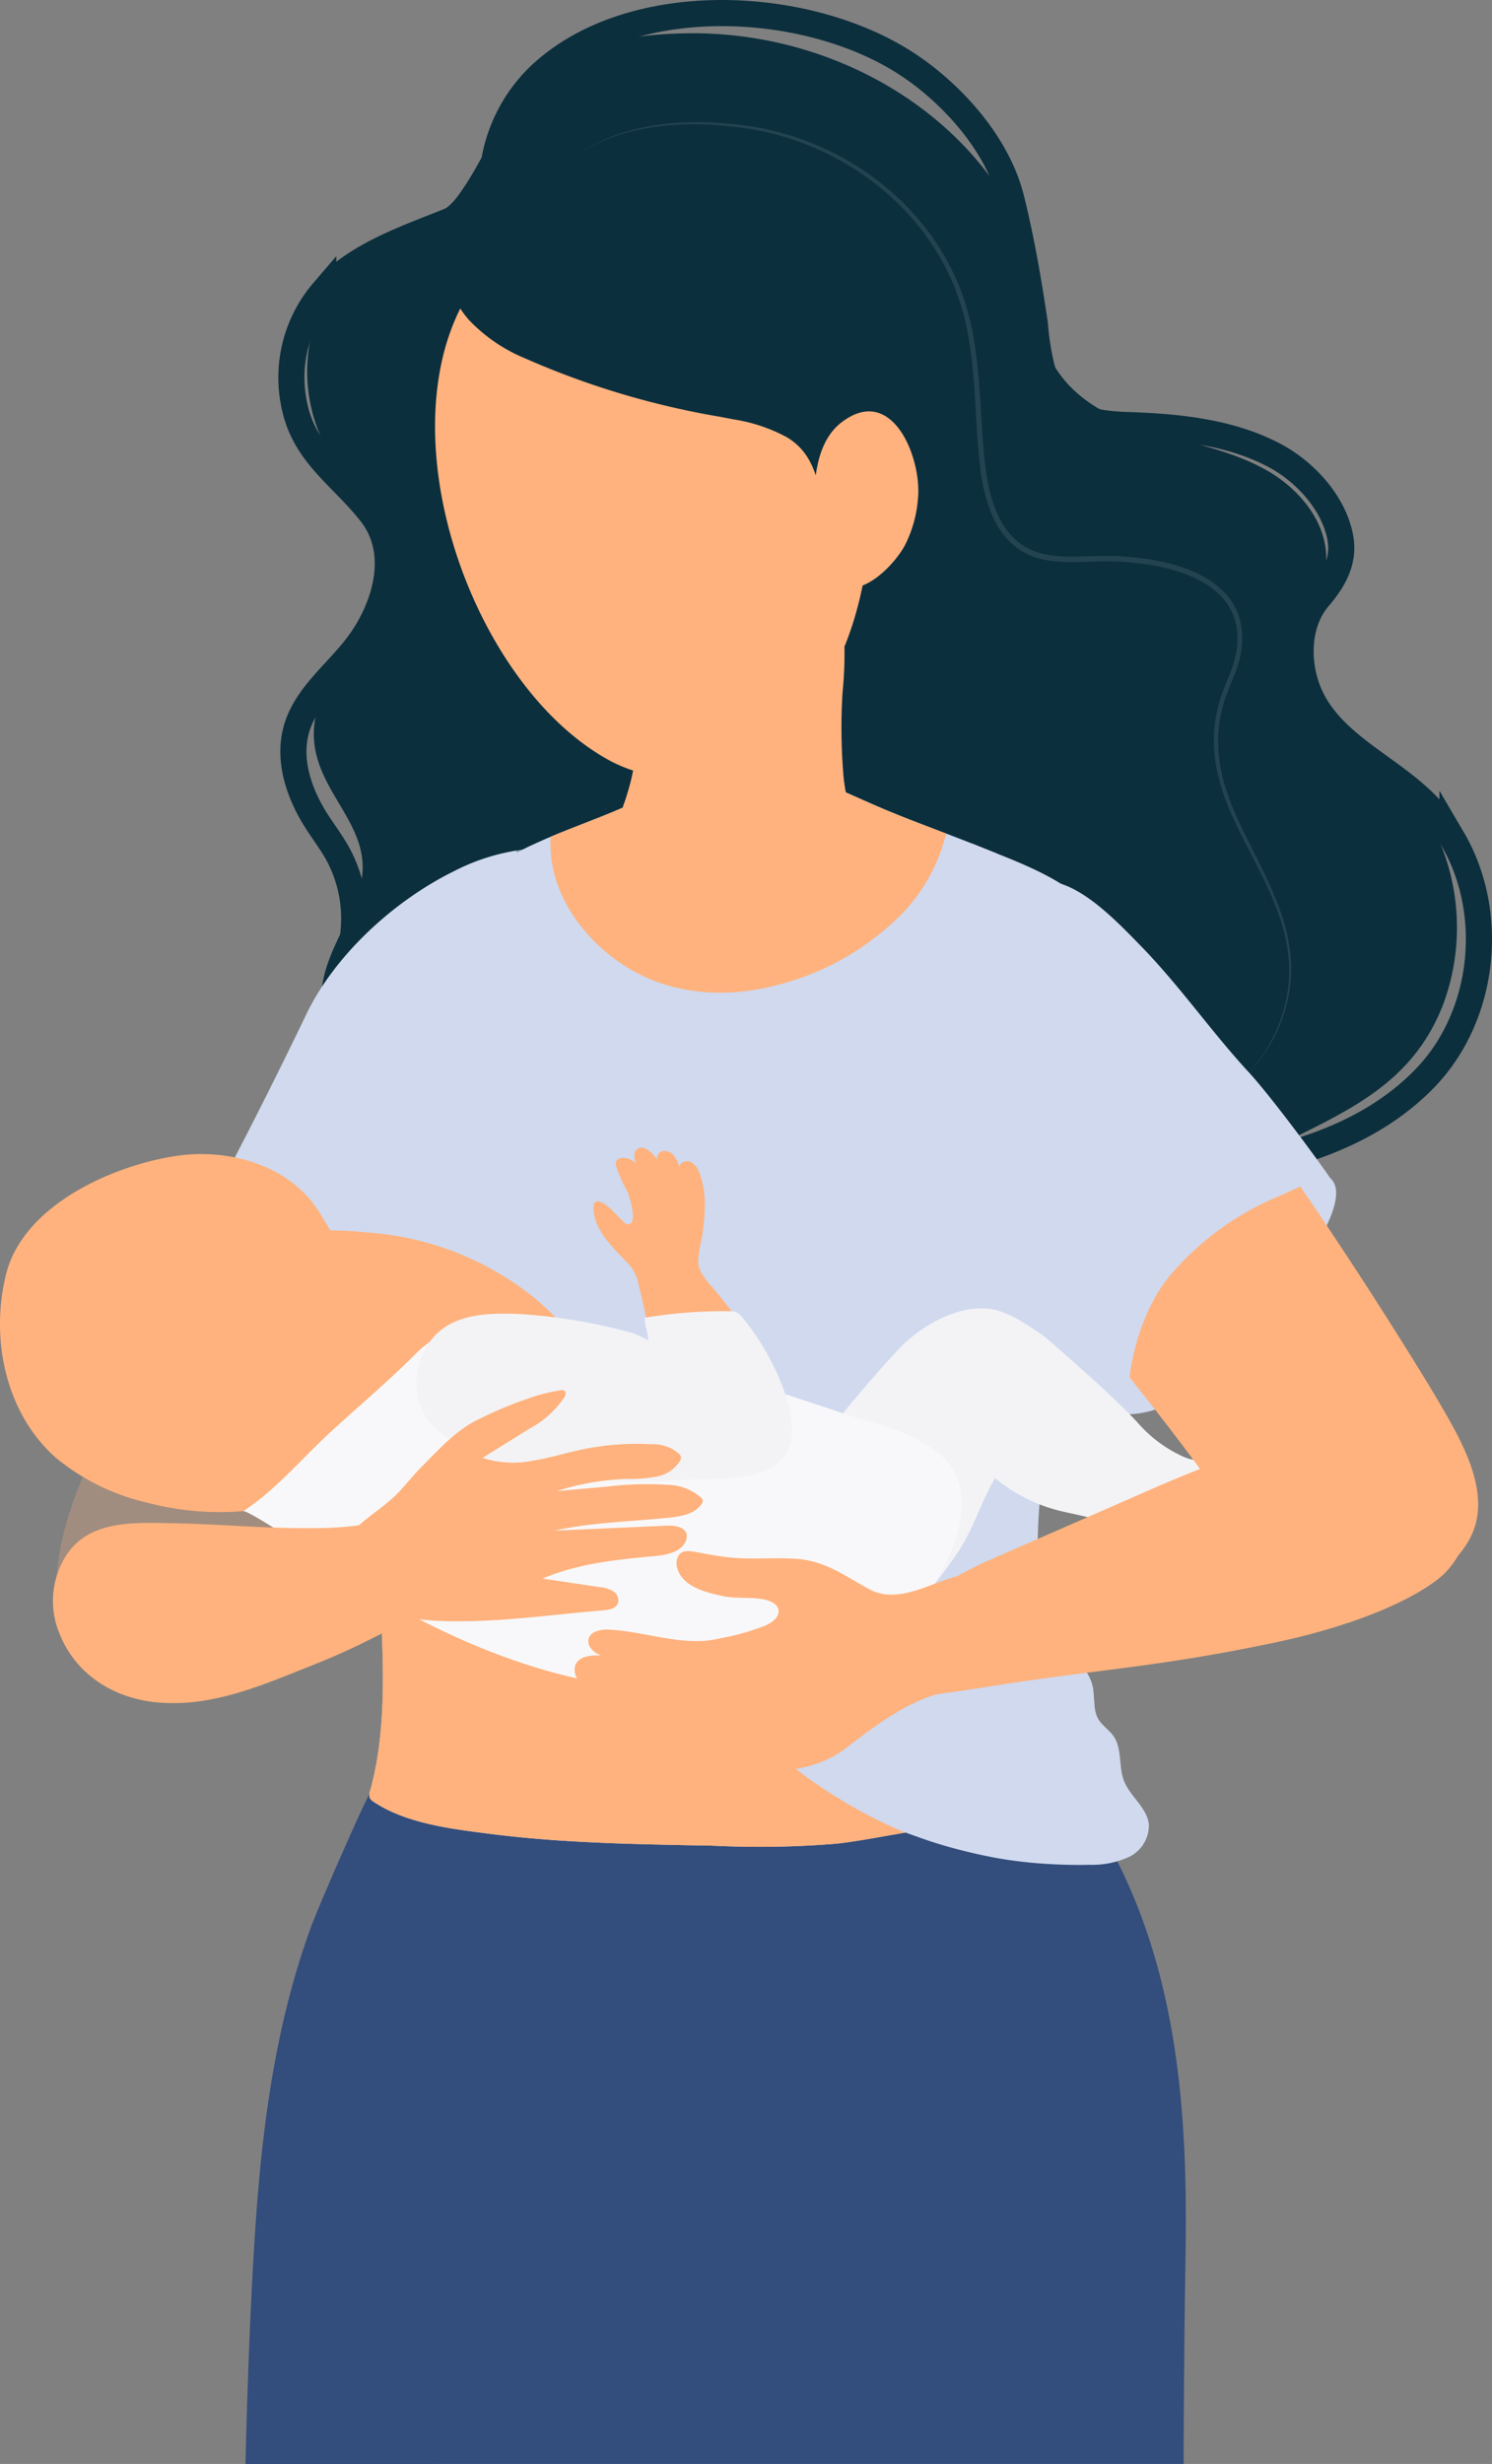 <svg xmlns="http://www.w3.org/2000/svg" xmlns:xlink="http://www.w3.org/1999/xlink" id="Vector_Smart_Object" data-name="Vector Smart Object" width="172" height="284" viewBox="0 0 172 284"><rect x="0" y="0" width="172" height="284" fill="#808080" stroke="none"/><defs><clipPath id="clip-path"><rect id="Rectangle_246" data-name="Rectangle 246" width="172" height="284" fill="none"></rect></clipPath><clipPath id="clip-path-3"><rect id="Rectangle_231" data-name="Rectangle 231" width="64.224" height="92.447" transform="translate(6.541 101.553)" fill="none"></rect></clipPath><clipPath id="clip-path-4"><rect id="Rectangle_232" data-name="Rectangle 232" width="95.403" height="52.663" transform="translate(41.244 204.608)" fill="none"></rect></clipPath><clipPath id="clip-path-5"><rect id="Rectangle_233" data-name="Rectangle 233" width="35.431" height="43.743" transform="translate(25.975 97.807)" fill="none"></rect></clipPath><clipPath id="clip-path-6"><rect id="Rectangle_234" data-name="Rectangle 234" width="78.088" height="82.649" transform="translate(43.104 35.045)" fill="none"></rect></clipPath><clipPath id="clip-path-7"><path id="Path_542" data-name="Path 542" d="M74.82,91.64c-5.289,2.806-11.283,4.267-16.422,7.311-5.56,3.293-7.263,9.728-9.558,15.325-1.182,2.883-1.689,6.411-3.231,9.1-1.119,1.95-3.675,2.8-4.39,5.03a3.888,3.888,0,0,1-.682,1.718c-.565.549-1.6.5-2,1.181-.514.872.536,1.9.479,2.909-.095,1.681-2.839,1.865-3.448,3.434-.48,1.234.615,2.464,1.032,3.722.68,2.051-.415,4.731-.544,6.867-.4,6.687,2.269,13.133,4.891,19.3,1.19,2.8,2.761,4.735,2.513,7.832-.27,3.371.24,6.706.419,10.095.353,6.716.632,14.4-1.217,20.942a1.2,1.2,0,0,0-.03.855,1.129,1.129,0,0,0,.41.4c3.779,2.539,9,3.142,13.453,3.714,3.538.455,7.123.74,10.725.93,4.974.262,9.98.342,14.934.434a108.288,108.288,0,0,0,14.291-.229c2.549-.29,5.058-.8,7.943-1.282.5.178,1.477.53,1.926.688q1.932.679,3.915,1.2c1.306.343,2.623.65,3.948.913,1.351.266,2.714.467,4.083.613s2.745.238,4.122.285q.795.027,1.59.034.812.008,1.624-.016a10.169,10.169,0,0,0,4.55-.9,4.033,4.033,0,0,0,2.3-3.744c-.2-1.951-2.179-3.228-2.878-5.061-.634-1.663-.183-3.7-1.212-5.149-.5-.706-1.3-1.174-1.738-1.919-.667-1.123-.368-2.557-.659-3.831-.513-2.247-2.739-3.662-3.8-5.707a11.961,11.961,0,0,1-.886-2.651c-.624-2.5-1.534-5.076-1.644-7.642a62.131,62.131,0,0,1,.62-8.62c1.3-13.272,4.536-26.3,7.6-39.253l.094-.4c2.161-9.152,3.281-18.515-1.616-24.75-3-3.82-8.641-5.815-13.02-7.588-3.633-1.47-7.332-2.773-10.953-4.273-3.568-1.478-7.033-3.258-10.734-4.394a23.761,23.761,0,0,0-3.666-.876,13.4,13.4,0,0,0-1.858-.128c-4,0-7.763,1.73-11.262,3.587" fill="none"></path></clipPath><clipPath id="clip-path-8"><rect id="Rectangle_236" data-name="Rectangle 236" width="83.149" height="64.596" transform="translate(16.876 141.328)" fill="none"></rect></clipPath><clipPath id="clip-path-9"><rect id="Rectangle_237" data-name="Rectangle 237" width="31.989" height="10.671" transform="translate(28.961 130.705)" fill="none"></rect></clipPath><clipPath id="clip-path-10"><rect id="Rectangle_238" data-name="Rectangle 238" width="17.241" height="3.65" transform="translate(36.56 127.878)" fill="none"></rect></clipPath><clipPath id="clip-path-11"><rect id="Rectangle_239" data-name="Rectangle 239" width="32.391" height="43.581" transform="translate(64.242 146.067)" fill="none"></rect></clipPath><clipPath id="clip-path-12"><rect id="Rectangle_240" data-name="Rectangle 240" width="23.425" height="7.605" transform="translate(106.268 192.248)" fill="none"></rect></clipPath><clipPath id="clip-path-14"><rect id="Rectangle_241" data-name="Rectangle 241" width="25.164" height="24.769" transform="translate(72.189 68.262)" fill="none"></rect></clipPath><clipPath id="clip-path-15"><rect id="Rectangle_242" data-name="Rectangle 242" width="49.718" height="41.354" transform="translate(50.711 22.119)" fill="none"></rect></clipPath><clipPath id="clip-path-16"><rect id="Rectangle_243" data-name="Rectangle 243" width="25.364" height="27.867" transform="translate(128.665 135.132)" fill="none"></rect></clipPath><clipPath id="clip-path-17"><rect id="Rectangle_244" data-name="Rectangle 244" width="13.618" height="10.13" transform="translate(21.887 150.395)" fill="none"></rect></clipPath></defs><g id="Group_172" data-name="Group 172"><g id="Group_171" data-name="Group 171" clip-path="url(#clip-path)"><g id="Group_139" data-name="Group 139"><g id="Group_138" data-name="Group 138" clip-path="url(#clip-path)"><path id="Path_526" data-name="Path 526" d="M28.3,284s.423-20.491,1.611-33.185c.93-9.926,2.583-19.622,6.048-28.994.636-1.719,7.316-17.38,7.917-17.212,8.776,2.458,17.91,3.36,26.987,4.058,11.076.852,22.179,1.457,33.292,1.479,6.965.014,14.033-.218,20.686-2.225,5.547,7.909,8.739,17.219,10.33,26.67,1.524,9.049,1.64,17.956,1.477,26.97-.177,9.753-.2,22.437-.2,22.437Z" fill="#334d7c"></path><path id="Path_527" data-name="Path 527" d="M137.516,134.992c9.587-.864,19.934-3.612,26.807-10.766s8.14-19.006,3.121-27.55a20.183,20.183,0,0,0-2.535-3.432c-4.2-4.577-10.751-7.014-13.619-12.528-1.858-3.571-1.979-8.662.721-11.819,1.719-2.01,3-4.214,2.5-6.933-.742-4-4.062-7.6-7.566-9.46-5.138-2.735-11.261-3.33-16.986-3.51-3.876-.122-7.8-.834-9.374-4.848a30.481,30.481,0,0,1-1.286-6.8c-.72-4.854-1.542-9.7-2.731-14.463-1.371-5.492-5.5-10.536-9.9-13.991q-.947-.744-1.953-1.411C93.506.043,73.968-1.107,63.24,7.8A17.86,17.86,0,0,0,56.8,19.913c-.286,3.169-1.066,3.92-4.017,5.154-5.362,2.242-11.517,4.057-15.519,8.529A15.236,15.236,0,0,0,33.911,46.61c1.144,5.826,5.523,8.248,8.911,12.628,3.458,4.472,1.666,10.685-1.45,14.945-2.4,3.28-6,5.853-7.165,9.748-1.068,3.584.237,7.484,2.241,10.642.812,1.279,1.739,2.487,2.475,3.811a15.614,15.614,0,0,1,.766,13.35" fill="none" stroke="#0c2f3d" stroke-miterlimit="10" stroke-width="3.013"></path><path id="Path_528" data-name="Path 528" d="M144.711,133.34c-8.853,4.116-19.934,4.838-28.781.284-8.7-4.477-16.523-7.561-26.588-6.416-8.993,1.023-15.979,6.6-24.607,8.473-6.842,1.482-14.16-.866-19.637-5.227-5.346-4.257-9.284-11.151-7.771-17.816.792-3.49,2.962-6.514,4.04-9.927,2.485-7.871-6.392-11.63-5.051-19.793,1.14-6.943,8.11-12.481,7.332-19.474-.569-5.119-4.916-8.714-6.765-13.323a18.91,18.91,0,0,1,.005-14.648A17.422,17.422,0,0,1,44.358,27.4c2.931-1.593,6.341-1.943,8.449-4.838C56.563,17.4,57.616,12.1,63.061,8.07,67.67,4.659,74.11,3.856,79.769,3.836c12.575-.046,25.3,5.382,33.321,15.195,2.843,3.477,5,7.107,5.484,11.516.528,4.82.989,9.675,4.336,13.5,2.811,3.209,6.987,4.844,11.086,6.022s8.359,2.041,12.061,4.159,6.837,5.851,6.835,10.117c0,3.57-2.157,6.878-2.146,10.448.02,6.492,6.664,10.575,10.982,15.422a25.474,25.474,0,0,1,4.661,25.505c-3.747,9.771-11.97,12.677-20.461,17.029q-.6.308-1.218.595" fill="#0c2f3d"></path><g id="Group_128" data-name="Group 128" opacity="0.26" style="mix-blend-mode: multiply;isolation: isolate"><g id="Group_127" data-name="Group 127"><g id="Group_126" data-name="Group 126" clip-path="url(#clip-path-3)"><path id="Path_529" data-name="Path 529" d="M68.446,128.142c1.791-4.514,2.851-9.532,2.048-14.227a19.145,19.145,0,0,0-6.259-11.364c-1.705-1.445-5.7-.97-7.812-.71a11.667,11.667,0,0,0-6.945,2.915,31.4,31.4,0,0,0-4.832,5.714c-6.666,10.739-13.361,21.509-19.825,32.407-4.053,6.832-8.565,13.409-12.1,20.539-2.61,5.267-5.348,10.993-6.046,16.892-.472,3.99.184,8.947,3.519,11.589,3.514,2.784,8.429,2.441,12.45,1.061,11.5-3.946,18.079-17.62,24.379-27.249a380.752,380.752,0,0,0,19.6-33.575c.655-1.268,1.274-2.607,1.824-3.993" fill="#ffb27d"></path></g></g></g><g id="Group_131" data-name="Group 131" opacity="0.19" style="mix-blend-mode: multiply;isolation: isolate"><g id="Group_130" data-name="Group 130"><g id="Group_129" data-name="Group 129" clip-path="url(#clip-path-4)"><path id="Path_530" data-name="Path 530" d="M124.841,207.922c-6.653,2.007-13.721,2.238-20.686,2.224-11.113-.022-22.216-.628-33.292-1.479-9.077-.7-18.211-1.6-26.987-4.058-.227-.064-1.322,2.134-2.632,4.985,5.168,6.034,13.932,7.993,21.393,9.643a153.577,153.577,0,0,0,21.27,2.911,124.792,124.792,0,0,1,12.954,1.376c17.9,3.3,33.475,16.729,39.771,33.748a127.092,127.092,0,0,0-1.461-22.679c-1.591-9.452-4.783-18.761-10.33-26.67" fill="#334d7c"></path></g></g></g><g id="Group_134" data-name="Group 134" style="mix-blend-mode: multiply;isolation: isolate"><g id="Group_133" data-name="Group 133"><g id="Group_132" data-name="Group 132" clip-path="url(#clip-path-5)"><path id="Path_531" data-name="Path 531" d="M43.375,134.264c1.733-3.286,3.309-6.569,3.573-7.163,1.673-3.766,3.166-7.608,4.683-11.438,1.174-2.962,2.359-5.92,3.65-8.833a36.64,36.64,0,0,1,2.644-4.878c.513-.8,2.463-4.084,3.481-4.145a24.015,24.015,0,0,0-9.08,2.613c-6.841,3.37-13.7,9.59-17.021,16.507Q30.8,126.3,25.975,135.518a97.732,97.732,0,0,1,12.54,6.009c.632.36,2.851-3.454,4.86-7.262" fill="#d0d9ee"></path></g></g></g><g id="Group_137" data-name="Group 137" opacity="0.36" style="mix-blend-mode: multiply;isolation: isolate"><g id="Group_136" data-name="Group 136"><g id="Group_135" data-name="Group 135" clip-path="url(#clip-path-6)"><path id="Path_532" data-name="Path 532" d="M120.523,90.526c1.566,7.795.682,13.976-5.876,18.994-5.224,4-11.9,6.1-18.185,7.252-10.534,1.938-22.749,1.079-31.838-5.1-1.65-1.121-3.289-2.555-3.705-4.506-.378-1.773.339-3.614.142-5.416-.332-3.04-3.073-5.166-4.57-7.832-1.977-3.521-1.7-7.846-1.055-11.833s1.593-8.06.774-12.014c-1.062-5.13-4.882-9.149-8.087-13.292s-6.037-9.352-4.661-14.406a10.692,10.692,0,0,1,7.218-7.17c3.54-.972,7.431,2.634,10.1,4.536a57.255,57.255,0,0,0,11.56,6.373c5.645,2.308,11.663,3.717,17.075,6.53,3.274,1.7,6.89,4.178,8.837,7.409,2.193,3.64.03,7.844,3.935,10.892,2.52,1.967,5.952,2.227,8.839,3.6,6.181,2.936,8.263,9.825,9.5,15.979" fill="#0c2f3d"></path></g></g></g><path id="Path_533" data-name="Path 533" d="M67.218,212.3c4.974.262,9.98.342,14.934.434a108.285,108.285,0,0,0,14.29-.229c2.549-.29,5.058-.8,7.942-1.282.5.178,1.477.53,1.926.687q1.932.679,3.914,1.2c1.307.343,2.623.65,3.949.913,1.351.266,2.714.467,4.083.613s2.745.237,4.122.284q.795.027,1.59.035.812.008,1.625-.016a10.169,10.169,0,0,0,4.55-.9,4.033,4.033,0,0,0,2.3-3.744c-.2-1.951-2.179-3.228-2.878-5.061-.634-1.663-.183-3.7-1.212-5.149-.5-.706-1.3-1.174-1.738-1.918-.667-1.124-.368-2.557-.659-3.831-.513-2.247-2.739-3.661-3.8-5.707a11.953,11.953,0,0,1-.886-2.651c-.623-2.5-1.533-5.076-1.644-7.642a62.084,62.084,0,0,1,.62-8.62c1.3-13.272,4.536-26.3,7.6-39.253l.094-.4c2.161-9.152,3.281-18.516-1.616-24.75-3-3.82-8.641-5.815-13.02-7.588-3.633-1.47-7.332-2.773-10.953-4.273-3.568-1.478-7.032-3.258-10.734-4.395a23.793,23.793,0,0,0-3.666-.876c-4.692-.657-9.084,1.317-13.12,3.458-5.289,2.806-11.283,4.266-16.422,7.311-5.56,3.293-7.263,9.728-9.558,15.326-1.182,2.883-1.689,6.411-3.231,9.1-1.119,1.95-3.675,2.8-4.39,5.03a3.889,3.889,0,0,1-.682,1.719c-.565.549-1.6.5-2,1.181-.514.873.536,1.9.479,2.909-.094,1.68-2.838,1.865-3.448,3.434-.48,1.235.615,2.465,1.032,3.722.68,2.052-.415,4.731-.544,6.868-.4,6.687,2.269,13.133,4.891,19.3,1.19,2.8,2.761,4.735,2.513,7.832-.27,3.371.24,6.706.419,10.095.353,6.716.632,14.4-1.217,20.942a1.2,1.2,0,0,0-.03.855,1.129,1.129,0,0,0,.41.4c3.779,2.539,9,3.142,13.453,3.714,3.538.454,7.123.74,10.725.93" fill="#d0d9ee"></path></g></g><g id="Group_156" data-name="Group 156"><g id="Group_155" data-name="Group 155" clip-path="url(#clip-path-7)"><path id="Path_534" data-name="Path 534" d="M103.62,105.689a20.149,20.149,0,0,0,5.3-9.034,6.067,6.067,0,0,0-.211-4.541,6.719,6.719,0,0,0-3.259-2.451c-11.184-5.033-26.048-4.376-37.228.747a8.769,8.769,0,0,0-3.542,2.5,7.482,7.482,0,0,0-1.209,4.5c.008,5.476,3.544,10.484,7.969,13.532,5.885,4.055,13.083,4.275,19.718,2.157a30.781,30.781,0,0,0,12.456-7.411" fill="#ffb27d"></path><path id="Path_535" data-name="Path 535" d="M59.946,94.755c-.906,5.9,1.91,12.86,5.719,17.361,4.665,5.511,12.4,7.5,19.436,7.232,16.377-.63,26.555-15.273,31.7-29.019q.424-1.133.824-2.276" fill="none" stroke="#d0d9ee" stroke-miterlimit="10" stroke-width="3.013"></path><path id="Path_536" data-name="Path 536" d="M61.047,149.161c8.246,6.417,11.438,16.161,13.871,25.962,1.1,4.441,1.39,9.775,3.614,13.753A48.159,48.159,0,0,0,87,199.809a56.784,56.784,0,0,0,23.653,13.645c5.685,1.656,11.837,2.614,16.456,6.32a26.778,26.778,0,0,1,4.86,5.43c6.37,8.9,10.626,20.116,8.178,30.784a12.359,12.359,0,0,1-2.445,5.406,12.667,12.667,0,0,1-5.869,3.442c-5.85,1.873-12.105,1.912-18.247,1.935l-50.744.187c-7.057.026-14.242.034-20.983-2.052s-13.094-6.63-15.578-13.237c-1.536-4.087-1.486-8.575-1.416-12.941L26.2,156.01c.052-3.185.131-6.493,1.548-9.346,2.78-5.6,10.076-5.036,15.4-4.54a34.486,34.486,0,0,1,17.9,7.036" fill="#ffb27d"></path><g id="Group_142" data-name="Group 142" opacity="0.26" style="mix-blend-mode: multiply;isolation: isolate"><g id="Group_141" data-name="Group 141"><g id="Group_140" data-name="Group 140" clip-path="url(#clip-path-8)"><path id="Path_537" data-name="Path 537" d="M53.962,149.191c3.02,2.8,5.477,6.41,8.18,9.382,3.779,4.155,5.709,9.511,9.643,13.616,1.172,1.222,2.9,1.538,4.368,2.264a84.058,84.058,0,0,1,12.029,7.074c4.844,3.5,16.086,11.946,10.158,18.789A13.642,13.642,0,0,1,92,203.962a41.288,41.288,0,0,1-11.876,1.958,17.786,17.786,0,0,1-6.834-.976c-1.758-.692-3.524-2.229-3.28-4.1-3.548-.34-6.693-1.456-10.137-2.313-2.493-.62-4.965-1.253-7.411-2.093A87.864,87.864,0,0,1,37.9,189.917a38.783,38.783,0,0,1-9.573-7.1c-2.981-3.2-5.053-7.127-7.09-11-1.975-3.755-3.99-7.644-4.317-11.874a15.964,15.964,0,0,1,5.186-12.871c3.557-3.21,8.8-6.575,13.805-5.564,2.4.484,4.481,1.944,6.818,2.658,1.343.41,2.749.569,4.111.912a16.327,16.327,0,0,1,7.122,4.109" fill="#ffb27d"></path></g></g></g><g id="Group_145" data-name="Group 145" style="mix-blend-mode: multiply;isolation: isolate"><g id="Group_144" data-name="Group 144"><g id="Group_143" data-name="Group 143" clip-path="url(#clip-path-9)"><path id="Path_538" data-name="Path 538" d="M56.248,139.632q2.391.764,4.7,1.745c-2.257-3.391-6.478-4.357-10.04-5.678-4.731-1.756-9.634-3.15-14.462-4.621a6.453,6.453,0,0,0-1.869-.372c-2.306,0-3.847,2.3-4.956,4.318-.435.794-1.195,2.385-.088,3.031.8.467,1.244-.258,1.991-.51,2.457-.829,5.661-.67,8.224-.618a58.323,58.323,0,0,1,16.5,2.705" fill="#d0d9ee"></path></g></g></g><g id="Group_148" data-name="Group 148" style="mix-blend-mode: multiply;isolation: isolate"><g id="Group_147" data-name="Group 147"><g id="Group_146" data-name="Group 146" clip-path="url(#clip-path-10)"><path id="Path_539" data-name="Path 539" d="M53.8,131.528a13.288,13.288,0,0,0-7.544-3.422,39.586,39.586,0,0,0-8.41,0c-.429.031-.858.061-1.287.1.5-.04,2.306,1.594,3.168,1.739,1.294.218,2.762.031,4.077.114a60.62,60.62,0,0,1,10,1.469" fill="#d0d9ee"></path></g></g></g><g id="Group_151" data-name="Group 151" style="mix-blend-mode: multiply;isolation: isolate"><g id="Group_150" data-name="Group 150"><g id="Group_149" data-name="Group 149" clip-path="url(#clip-path-11)"><path id="Path_540" data-name="Path 540" d="M77,164.783c2.31,4.913,4.428,9.952,7.454,14.459s7.09,8.518,12.179,10.406c-1.971-.731-5.372-4.344-6.559-6.067-1.479-2.148-2.606-4.756-3.965-7.03l-10.338-17.3c-3.034-5.077-6.314-10.4-11.53-13.186,5.629,5.107,9.548,11.886,12.758,18.716" fill="#d0d9ee"></path></g></g></g><g id="Group_154" data-name="Group 154" style="mix-blend-mode: multiply;isolation: isolate"><g id="Group_153" data-name="Group 153"><g id="Group_152" data-name="Group 152" clip-path="url(#clip-path-12)"><path id="Path_541" data-name="Path 541" d="M119.289,199.272a46.021,46.021,0,0,1-9.089-3.578c-1.621-.775-3.4-1.729-3.932-3.446,6.383,3.132,13.706,3.811,20.81,3.542,2.6-.1,3.767,2.069,1.1,3.259s-6.138.877-8.893.223" fill="#d0d9ee"></path></g></g></g></g></g><g id="Group_170" data-name="Group 170"><g id="Group_169" data-name="Group 169" clip-path="url(#clip-path)"><path id="Path_543" data-name="Path 543" d="M66.306,18.008a19.32,19.32,0,0,1,4.666-2.426A24.738,24.738,0,0,1,76.1,14.359a33.125,33.125,0,0,1,5.273-.258c.881.024,1.76.077,2.638.156s1.751.181,2.624.319c.109.017.218.03.327.05l.325.06.651.12c.216.045.431.094.647.141s.432.09.645.149c.427.112.857.212,1.279.343l.635.186.629.208c.422.132.833.293,1.248.444.209.073.411.161.616.243l.613.25c.808.356,1.612.725,2.391,1.143a31.2,31.2,0,0,1,4.466,2.85l.525.406c.174.137.342.281.513.421l.255.212.128.106.124.11.5.442c.082.074.167.146.246.222l.24.229.48.459c.156.156.309.316.464.475s.312.314.458.48a29.846,29.846,0,0,1,3.245,4.2,28.377,28.377,0,0,1,2.4,4.74,28.814,28.814,0,0,1,1.449,5.111,49.31,49.31,0,0,1,.691,5.252c.15,1.756.243,3.513.354,5.264s.243,3.5.462,5.227a23.972,23.972,0,0,0,.477,2.556,15.461,15.461,0,0,0,.816,2.447,9.749,9.749,0,0,0,1.3,2.192,7.078,7.078,0,0,0,1.878,1.665,7.617,7.617,0,0,0,2.35.905c.1.027.209.041.314.061s.209.04.315.055c.212.027.423.062.638.078l.321.03.323.02c.215.016.431.018.647.027.866.02,1.738-.011,2.615-.042.438-.015.881-.032,1.324-.036s.886,0,1.329.011q1.328.036,2.652.176c.882.093,1.76.225,2.631.4a21.868,21.868,0,0,1,2.582.677,15.191,15.191,0,0,1,2.468,1.051,10.467,10.467,0,0,1,2.2,1.564,7.594,7.594,0,0,1,1.631,2.18,7.451,7.451,0,0,1,.723,2.626,9.25,9.25,0,0,1,.014,1.358c-.011.226-.038.449-.061.674s-.061.445-.107.668a14.094,14.094,0,0,1-.805,2.558c-.328.821-.678,1.622-.959,2.439-.069.2-.137.409-.191.618l-.175.624c-.05.21-.093.422-.14.633-.022.105-.048.211-.068.317l-.05.32-.05.32c-.016.107-.037.213-.045.321l-.064.645c-.013.107-.016.215-.02.323l-.013.324-.013.324c0,.108,0,.216,0,.324a15.9,15.9,0,0,0,.223,2.585l.055.321c.018.107.035.214.06.319l.138.636c.021.107.052.211.079.316l.083.315c.028.1.054.21.083.315l.1.312.095.312c.031.1.062.208.1.311l.212.618c.072.206.154.407.23.612l.117.305.125.3c.085.2.165.4.253.6l.267.6c.179.4.367.794.557,1.189.759,1.579,1.571,3.137,2.342,4.719a44.849,44.849,0,0,1,2.085,4.857,21.18,21.18,0,0,1,1.155,5.162,16.329,16.329,0,0,1-.4,5.265,17.849,17.849,0,0,1-.8,2.519c-.086.2-.167.408-.258.609l-.28.6-.3.587c-.1.194-.217.383-.325.575A17.816,17.816,0,0,1,143.1,124.5a17.818,17.818,0,0,0,5.113-9.009,16.712,16.712,0,0,0,.372-2.59,16.315,16.315,0,0,0-.048-2.614,20.9,20.9,0,0,0-1.2-5.081,44.955,44.955,0,0,0-2.118-4.8c-.783-1.569-1.61-3.119-2.389-4.7-.194-.4-.387-.791-.572-1.192l-.275-.6c-.09-.2-.174-.407-.261-.61l-.129-.305-.12-.31c-.079-.206-.164-.411-.238-.62l-.221-.627c-.038-.1-.07-.21-.1-.316l-.1-.317-.1-.317c-.03-.107-.058-.214-.087-.321l-.087-.321c-.027-.108-.061-.214-.083-.322l-.146-.65c-.026-.108-.044-.218-.064-.327l-.058-.329a16.424,16.424,0,0,1-.248-2.657c0-.112-.006-.223-.006-.335l.011-.334.011-.335c0-.112.006-.223.019-.334l.061-.667c.008-.112.028-.221.044-.332l.05-.331.05-.331c.02-.11.045-.218.068-.328.047-.218.09-.437.14-.655l.176-.646c.055-.216.124-.429.194-.642.284-.847.637-1.657.957-2.469a13.612,13.612,0,0,0,.766-2.463c.042-.208.068-.421.1-.633s.046-.425.055-.638a8.689,8.689,0,0,0-.018-1.274,6.88,6.88,0,0,0-.677-2.423,7.015,7.015,0,0,0-1.517-2.008,9.886,9.886,0,0,0-2.087-1.466,14.97,14.97,0,0,0-2.376-1,21.3,21.3,0,0,0-2.512-.655,30.8,30.8,0,0,0-5.181-.557q-.653-.017-1.305-.009c-.435,0-.869.021-1.309.037-.878.032-1.761.064-2.652.046-.223-.009-.445-.01-.669-.027l-.335-.02-.335-.031c-.223-.017-.446-.053-.669-.082-.111-.015-.222-.038-.334-.057s-.223-.036-.333-.064c-.221-.052-.442-.1-.66-.167-.109-.033-.219-.061-.327-.1l-.322-.116c-.108-.036-.212-.083-.317-.129s-.21-.09-.314-.139l-.3-.159-.152-.08-.147-.089a7.709,7.709,0,0,1-2.041-1.813,10.348,10.348,0,0,1-1.375-2.333,16.036,16.036,0,0,1-.846-2.547,24.576,24.576,0,0,1-.486-2.623c-.441-3.514-.516-7.033-.8-10.523a48.759,48.759,0,0,0-.661-5.195,27.162,27.162,0,0,0-3.733-9.678,29.342,29.342,0,0,0-3.161-4.15c-.143-.165-.3-.318-.447-.476s-.3-.315-.454-.47l-.469-.455-.235-.228c-.078-.076-.161-.147-.241-.22l-.485-.438-.122-.109-.125-.105-.25-.21c-.168-.139-.331-.283-.5-.419l-.515-.4a31.529,31.529,0,0,0-4.384-2.846c-.765-.42-1.555-.792-2.35-1.152l-.6-.253c-.2-.083-.4-.172-.607-.246-.409-.153-.814-.316-1.23-.451a31.268,31.268,0,0,0-5.073-1.294c-.861-.147-1.731-.258-2.6-.348s-1.744-.153-2.619-.187a33.68,33.68,0,0,0-5.244.188A24.679,24.679,0,0,0,71,15.671a19.273,19.273,0,0,0-4.7,2.337" fill="#234350"></path><path id="Path_544" data-name="Path 544" d="M90.927,106.447a10.544,10.544,0,0,0,7.094-7c.932-3.252-.537-6.909-.8-10.19a67.729,67.729,0,0,1-.093-9.455,44.581,44.581,0,0,0,.02-8.844c-.233-1.658-1.069-1.375-2.608-2.034a12.4,12.4,0,0,0-4.939-.661c-3.425.009-12.353-.262-14.47,3.014a9.882,9.882,0,0,0-1.094,5.185c-.056,2.161-.407,4.96-.732,7.975-.145,1.342-.055,2.68-.244,4.013A26.934,26.934,0,0,1,71.874,92.8c-1.723,5.408-.11,10.55,5.257,13.026a19.569,19.569,0,0,0,13.8.616" fill="#ffb27d"></path><g id="Group_159" data-name="Group 159" opacity="0.26" style="mix-blend-mode: multiply;isolation: isolate"><g id="Group_158" data-name="Group 158"><g id="Group_157" data-name="Group 157" clip-path="url(#clip-path-14)"><path id="Path_545" data-name="Path 545" d="M97.131,70.958c-.233-1.658-1.069-1.375-2.608-2.033a12.388,12.388,0,0,0-4.939-.661c-3.425.009-12.353-.262-14.47,3.013a9.882,9.882,0,0,0-1.094,5.185c-.056,2.161-.407,4.96-.732,7.975-.145,1.342-.055,2.68-.244,4.013a19.889,19.889,0,0,1-.855,3.329,16.74,16.74,0,0,0,10.533.714c6.239-1.674,10.965-5.905,14.335-11.407.018-.428.029-.856.055-1.284a44.577,44.577,0,0,0,.02-8.844" fill="#ffb27d"></path></g></g></g><path id="Path_546" data-name="Path 546" d="M99.665,47.853A45.64,45.64,0,0,0,95.555,34.7C87.44,18.836,65.921,18.013,55.261,32.013,43.374,47.627,53.812,78.793,70.352,87.7a16.761,16.761,0,0,0,14.54.542c13.882-6.189,17.3-25.026,14.772-40.388" fill="#ffb27d"></path><g id="Group_162" data-name="Group 162" opacity="0.26" style="mix-blend-mode: multiply;isolation: isolate"><g id="Group_161" data-name="Group 161"><g id="Group_160" data-name="Group 160" clip-path="url(#clip-path-15)"><path id="Path_547" data-name="Path 547" d="M95.555,34.7C87.44,18.836,65.921,18.012,55.261,32.013a25.065,25.065,0,0,0-4.55,10.821,11.758,11.758,0,0,0,1.176,1.149,18.905,18.905,0,0,0,7.2,3.378,94.559,94.559,0,0,0,23.144,3.044c.575.016,1.152.03,1.73.052a18.962,18.962,0,0,1,6.292,1.051c5.628,2.218,4.473,9.243,8.707,11.57a3.647,3.647,0,0,0,1.119.394,57.008,57.008,0,0,0-.41-15.62A45.631,45.631,0,0,0,95.555,34.7" fill="#ffb27d"></path></g></g></g><path id="Path_548" data-name="Path 548" d="M84.655,48.352A18.969,18.969,0,0,1,90.7,50.392c5.2,3.088,2.941,9.838,6.751,12.811,3.375,2.634,7.108-2.146,7.8-5.183,1.28-5.595.228-11.429-.827-17.071a35.659,35.659,0,0,0-2.6-9.213,23.384,23.384,0,0,0-6.713-7.924A34.56,34.56,0,0,0,66.592,17.6c-7.654,1.713-20.187,10.363-12.564,19.247a18.9,18.9,0,0,0,6.565,4.483,94.564,94.564,0,0,0,22.362,6.7c.565.108,1.133.214,1.7.327" fill="#0c2f3d"></path><g id="Group_165" data-name="Group 165" style="mix-blend-mode: multiply;isolation: isolate"><g id="Group_164" data-name="Group 164"><g id="Group_163" data-name="Group 163" clip-path="url(#clip-path-16)"><path id="Path_549" data-name="Path 549" d="M144.79,153.929c-3.595,4.076-6.028,6.149-11.5,8.485-1.187.506-3.837.826-4.021.356-.108-.273-.3-1.963-.355-2.253a18.41,18.41,0,0,1,1.155-9.9,28.08,28.08,0,0,1,5.433-8.438c3.073-3.39,6.989-6.318,11.526-6.91a26.167,26.167,0,0,1,3.625-.135,4.374,4.374,0,0,1,2.564.557c2.348,1.7-1.02,6.956-1.951,8.763a46.591,46.591,0,0,1-6.472,9.472" fill="#d0d9ee"></path></g></g></g><path id="Path_550" data-name="Path 550" d="M96.989,48.7c5.862-4.528,9.247,4.047,8.844,8.646a14.292,14.292,0,0,1-1.5,5.479c-1.206,2.267-5.041,6.318-7.908,4.5-1.3-.824-1.689-2.513-1.966-4.028-.741-4.063-1.443-11.529,2.53-14.6" fill="#ffb27d"></path><path id="Path_551" data-name="Path 551" d="M143.248,176.554c3.4-2.506,7.562-6.591,4.3-8.568a6.42,6.42,0,0,0-4.276-.321c-2.322.438-4.414,1.189-6.71.3a15.3,15.3,0,0,1-5.413-3.99c-4.03-4.273-7.947-8.333-13.008-11.425a11.907,11.907,0,0,0-3.3-1.544c-4-.979-8.758,1.8-11.387,4.653-3.228,3.5-6.315,7.148-9.195,10.943-2.546,3.355-5.323,7.172-6.608,11.222-1.051,3.311-1.168,8.278,2.138,10.392,3.574,2.286,8.945,1.573,12.4-.541,3.389-2.073,5.871-5.312,8.09-8.538,1.917-2.788,2.752-5.882,4.432-8.763a18.724,18.724,0,0,0,7.207,3.7c2.742.715,5.9.943,7.76,3.081,1.289,1.481,1.682,2.965,3.718,3.293,2.2.354,4.788-1.016,6.713-1.9a21.689,21.689,0,0,0,3.143-2" fill="#f3f3f6"></path><path id="Path_552" data-name="Path 552" d="M163.83,158.2c-7.733-12.533-15.95-24.771-24.728-36.6-3.832-5.162-7.49-13.306-13.279-16.571-5.17-2.916-13.276,3.924-15.72,8.162a17.989,17.989,0,0,0-1.339,14.645c.718,2.062,2.095,3.209,3.267,4.957,1.473,2.2,2.674,4.624,4.1,6.864,7.487,11.781,17,21.916,24.821,33.355,4.274,6.253,10.788,12.9,19.179,11.414a11.71,11.71,0,0,0,5.3-2.586c1.947-1.591,3.825-3.456,4.584-5.855,1.425-4.5-1.39-9.656-3.622-13.5q-1.253-2.161-2.565-4.283" fill="#ffb27d"></path><path id="Path_553" data-name="Path 553" d="M134.8,147.12l-.024.03c-3.324,4.117-4.9,10.329-4.772,15.62-6.821-6.721-12.143-10.372-16.746-15.847-6.278-7.469-8.66-19.307-6.81-28.788,1.065-5.462,3.194-11.94,8.044-14.668a13.232,13.232,0,0,1,6-1.913c3.914.033,8.246,4.634,10.982,7.433,4.5,4.606,8.159,9.917,12.483,14.6,2.675,2.9,8.3,10.56,9.555,12.439-2.261-.084-3.975.941-6.051,1.84A33.041,33.041,0,0,0,134.8,147.12" fill="#d0d9ee"></path><path id="Path_554" data-name="Path 554" d="M46.621,146.73c-1.674-.9-3.555-.855-5.242-1.714-2.671-1.36-3.217-3.33-4.859-5.735-3.458-5.065-10.3-6.975-16.36-6.023-7.5,1.179-17.5,5.793-19.454,13.585-1.853,7.4-.105,16.036,5.766,21.212a25.655,25.655,0,0,0,10.579,5.167c9.863,2.595,21.3.49,28.684-6.791,4.53-4.465,8.1-15.838.886-19.7" fill="#ffb27d"></path><path id="Path_555" data-name="Path 555" d="M91.084,163.2a9.481,9.481,0,0,1,.245,1.685,3.308,3.308,0,0,1-1.127,2.674,4.157,4.157,0,0,1-3.113.9,10.511,10.511,0,0,1-7.384-3.389,21.3,21.3,0,0,1-3.775-7.659c-.927-2.967-1.494-6.029-2.239-9.043l-.027-.1a5.424,5.424,0,0,0-.814-2.109c-.485-.608-1.06-1.152-1.592-1.718-1.348-1.432-2.72-3.042-2.841-5.078-.1-1.707,1.5-.528,2.1.08l1.133,1.153c.18.183.45.492.728.516,1.209.105.2-3.192-.05-3.755a17.857,17.857,0,0,1-1.29-2.9c-.358-1.47,1.791-1.1,2.314-.279-.227-.586-.4-1.375.113-1.738.835-.59,1.886.618,2.287,1.225a.863.863,0,0,1,.75-1.005,1.405,1.405,0,0,1,1.228.589,4.147,4.147,0,0,1,.6,1.286c.031-.552.762-.839,1.271-.622a2.141,2.141,0,0,1,1.015,1.255c.937,2.328.653,4.947.313,7.434a16.365,16.365,0,0,0-.454,2.8c.055,1.31,1.087,2.3,1.874,3.244q1.4,1.671,2.692,3.421A45.918,45.918,0,0,1,89.4,158.82a20.7,20.7,0,0,1,1.681,4.381" fill="#ffb27d"></path><path id="Path_556" data-name="Path 556" d="M48.95,155.119a11.085,11.085,0,0,1,7.4-2.509,61.535,61.535,0,0,1,13.056,1.236c5.132,1.083,10.047,3.188,15.012,4.842,4.207,1.4,8.429,2.759,12.635,4.164,3.832,1.281,8.429,2.194,11.5,4.965,3.463,3.121,2.452,7.985.767,11.779-4.5,10.136-17.126,14.573-27.455,15.175-17.1,1-32.893-6.612-46.649-16.05-1.085-.744-2.1-1.556-3.167-2.293-.387-.267-3.756-2.409-4.016-2.24,3.7-2.4,6.716-6.028,9.945-9.007,3.28-3.025,6.7-5.889,9.874-9.07a14.555,14.555,0,0,1,1.092-.992" fill="#f8f8fa"></path><path id="Path_557" data-name="Path 557" d="M49.066,163.279a7.783,7.783,0,0,1,.2-8.188c2.268-3.705,6.825-3.787,10.673-3.632a63.49,63.49,0,0,1,12.2,1.977,8.572,8.572,0,0,1,2.571,1.066c.014-.876-.4-1.735-.388-2.611a55.3,55.3,0,0,1,9.838-.756,1.979,1.979,0,0,1,.7.1,1.934,1.934,0,0,1,.74.636,29.136,29.136,0,0,1,5.029,9.108c.584,1.9,1.075,4.466.131,6.3-1.827,3.547-7.68,3.083-11,3.252a78.807,78.807,0,0,1-19.3-1.06,21.919,21.919,0,0,1-10-4.571,7.028,7.028,0,0,1-1.4-1.616" fill="#f3f3f6"></path><path id="Path_558" data-name="Path 558" d="M165.62,182.137c4.075-3.041,4.966-9.423,3.17-13.937a9.355,9.355,0,0,0-8.123-5.848c-3.36-.325-6.677.735-9.817,1.851-3.17,1.126-6.136,2.842-9.3,3.934-3.122,1.078-6.21,2.369-9.247,3.7L114.112,179.8a45.345,45.345,0,0,0-7.621,4.3c-2.037,1.391-4.657,3.314-4.664,5.947-.008,2.7,1.792,3.953,4.584,5.149.637.273.324.329,9.057-1.022,11.9-1.842,18.375-2.073,31.772-4.907,5.295-1.12,13.493-3.479,18.381-7.128" fill="#ffb27d"></path><path id="Path_559" data-name="Path 559" d="M117.531,187.4c-.622-2.854-3.831-6.5-6.961-5.772-3.243.752-7,3.347-10.334,1.561-2.878-1.544-5.041-3.278-8.444-3.513-2.443-.169-4.9.081-7.343-.13-1.426-.123-2.833-.4-4.242-.658-.751-.137-1.648-.283-2.06.545a1.891,1.891,0,0,0-.046,1.4c.664,2.11,3.363,2.734,5.252,3.138,1.527.327,3.122.076,4.681.382.717.141,1.548.46,1.7,1.176.17.824-.687,1.474-1.457,1.813a26.322,26.322,0,0,1-5.191,1.481,13.009,13.009,0,0,1-2.005.318c-3.578.19-7.152-1.086-10.736-1.3-.983-.059-2.248.124-2.488,1.079-.214.854.63,1.617,1.463,1.9-1.127-.061-2.533.038-2.981,1.075a1.914,1.914,0,0,0,.757,2.167,5.59,5.59,0,0,0,2.309.834,75.062,75.062,0,0,0,10.822,1.634,19.225,19.225,0,0,1-6.527.171,11.223,11.223,0,0,0-3.809-.243,1.321,1.321,0,0,0-.92.527,1.042,1.042,0,0,0,.258,1.221,2.836,2.836,0,0,0,1.195.591,54.123,54.123,0,0,0,7.8,1.534l-3.439.068a4.186,4.186,0,0,0-1.488.21,1.26,1.26,0,0,0-.287,2.322,3.88,3.88,0,0,0,1.347.524,40.57,40.57,0,0,0,12.79,1.035,48.943,48.943,0,0,0,5.18-.736,11.88,11.88,0,0,0,5.032-2.137c3.264-2.5,6.859-5.277,10.824-6.385l2.825-.79a21.671,21.671,0,0,1,2.164-.526c.857-.147,1.733-.191,2.572-.42,2.637-.722,2.277-3.856,1.79-6.093" fill="#ffb27d"></path><path id="Path_560" data-name="Path 560" d="M22.619,196.144c4.431-.54,8.669-2.311,12.816-3.975a83.447,83.447,0,0,0,11.649-5.586c-.026.015-1.709-2.227-1.816-2.467a13.441,13.441,0,0,1-.635-2.7,19.184,19.184,0,0,1-.073-7.114c-.354,1.97-8.4,1.846-9.827,1.838-4.983-.027-9.95-.491-14.932-.57-4.193-.068-9.284-.391-12.013,3.477a9.736,9.736,0,0,0-1.2,8.506c1.7,5.159,6.227,8.168,11.515,8.668a20.9,20.9,0,0,0,4.516-.079" fill="#ffb27d"></path><path id="Path_561" data-name="Path 561" d="M50.375,186.825c-1.186-.056-2.1-.233-3.291-.243-.853-.007-2.541.835-3.341.532a2.553,2.553,0,0,1-.775-.54,13.719,13.719,0,0,1-3.269-3.922c-2.723-5.514,3.418-7.541,6.378-10.774.862-.941,1.658-1.939,2.576-2.859,2.045-2.048,3.984-4.253,6.645-5.491a45.866,45.866,0,0,1,6.71-2.7,22.964,22.964,0,0,1,2.593-.578.615.615,0,0,1,.465.049c.221.163.133.511,0,.752a11.141,11.141,0,0,1-4.059,3.64l-5.368,3.347a11.458,11.458,0,0,0,5.788.325c1.928-.315,3.8-.9,5.716-1.3a30.622,30.622,0,0,1,7.978-.594,4.49,4.49,0,0,1,3.155,1.09.744.744,0,0,1,.233.474.762.762,0,0,1-.122.369,4.094,4.094,0,0,1-2.693,1.8,16.687,16.687,0,0,1-3.319.258,29.605,29.605,0,0,0-8.192,1.412l5.926-.533a37.48,37.48,0,0,1,6.869-.195,6.029,6.029,0,0,1,3.818,1.456.652.652,0,0,1,.218.376.626.626,0,0,1-.143.395c-.788,1.133-2.321,1.41-3.694,1.553-4.422.462-8.9.539-13.243,1.5l12.925-.571c.911-.04,2.1.117,2.294,1.007a1.346,1.346,0,0,1-.166.909c-.65,1.213-2.244,1.472-3.614,1.6-4.36.4-8.793.864-12.818,2.584l6.6.985a3.6,3.6,0,0,1,1.54.476,1.233,1.233,0,0,1,.537,1.4c-.252.608-1.036.744-1.692.8-6.386.526-12.768,1.511-19.169,1.206" fill="#ffb27d"></path><g id="Group_168" data-name="Group 168" opacity="0.26" style="mix-blend-mode: multiply;isolation: isolate"><g id="Group_167" data-name="Group 167"><g id="Group_166" data-name="Group 166" clip-path="url(#clip-path-17)"><path id="Path_562" data-name="Path 562" d="M35.274,154.361a3.173,3.173,0,0,1,.215.8,2.352,2.352,0,0,1,.012.423c0,.071-.013.141-.022.212s-.024.141-.043.21a2.134,2.134,0,0,1-.144.405,2.6,2.6,0,0,1-.211.375,4.072,4.072,0,0,1-.55.653,7.7,7.7,0,0,1-.64.549c-.221.172-.443.336-.669.5a15.441,15.441,0,0,1-1.411.9,10.293,10.293,0,0,1-1.533.715,6.723,6.723,0,0,1-1.673.395l-.218.016c-.036,0-.073.006-.109.007h-.329c-.073,0-.144-.008-.216-.012l-.215-.015-.214-.026c-.143-.014-.284-.041-.426-.066a6.986,6.986,0,0,1-1.642-.523,6.559,6.559,0,0,1-1.46-.929,5.656,5.656,0,0,1-1.141-1.311,4.94,4.94,0,0,1-.659-1.615,4.213,4.213,0,0,1-.087-.876,4.066,4.066,0,0,1,.845-2.442,5.09,5.09,0,0,1,1.257-1.152,7.308,7.308,0,0,1,1.506-.738q.393-.141.8-.246c.268-.069.538-.13.81-.178-.263.083-.525.17-.781.268s-.511.2-.758.316a7.486,7.486,0,0,0-1.4.83,4.774,4.774,0,0,0-1.1,1.141,4.165,4.165,0,0,0-.374.686,3.621,3.621,0,0,0-.221.742,3.737,3.737,0,0,0,.044,1.53,4.518,4.518,0,0,0,.621,1.414,5.155,5.155,0,0,0,1.038,1.156,5.994,5.994,0,0,0,1.324.834,6.448,6.448,0,0,0,1.5.485c.129.024.258.051.389.066l.2.027.2.016c.065,0,.132.013.2.014l.194,0h.1c.032,0,.065,0,.1,0l.195-.01c.13-.009.259-.028.389-.042s.259-.043.387-.072a7.625,7.625,0,0,0,.767-.21,11.086,11.086,0,0,0,1.484-.624c.484-.243.95-.522,1.413-.812a11.857,11.857,0,0,0,1.331-.934,3.79,3.79,0,0,0,.56-.567,2.394,2.394,0,0,0,.22-.328,2.192,2.192,0,0,0,.165-.36c.024-.062.04-.127.059-.19s.031-.13.039-.2a2.324,2.324,0,0,0,.027-.4,3.343,3.343,0,0,0-.121-.81" fill="#ffb27d"></path></g></g></g></g></g></g></g></svg>